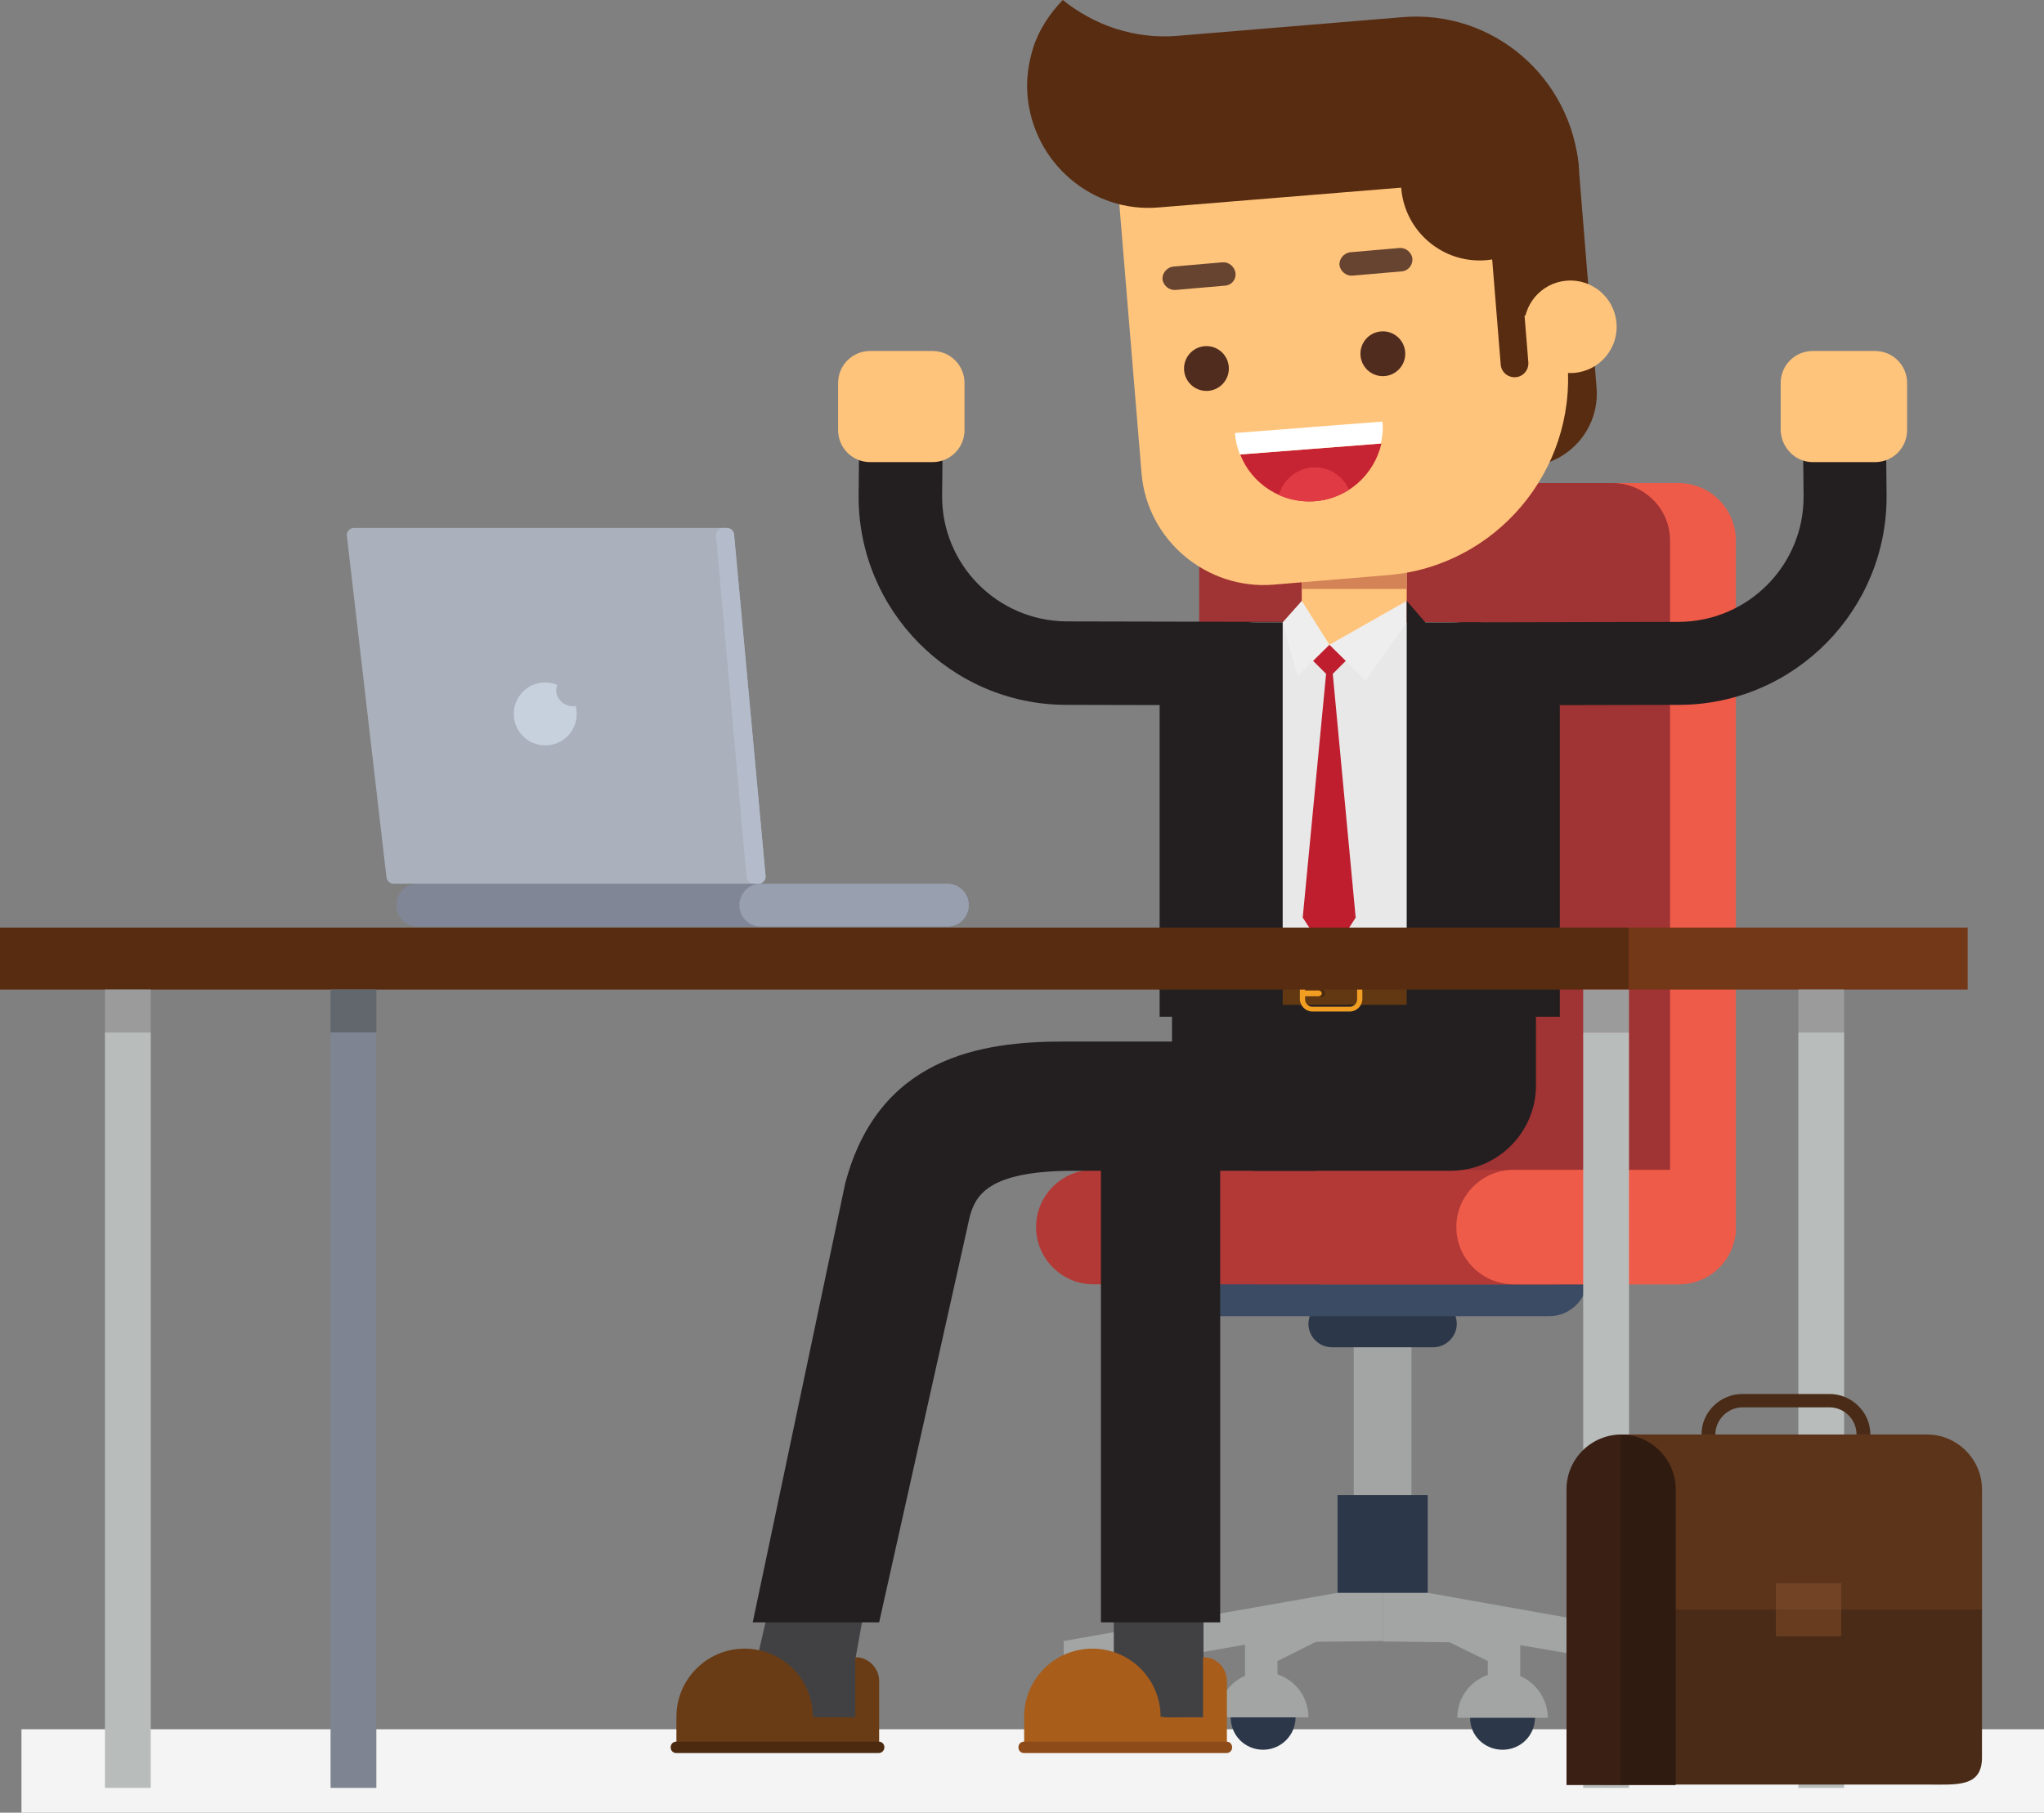 <?xml version="1.0" encoding="utf-8"?>
<!-- Generator: Adobe Illustrator 21.0.0, SVG Export Plug-In . SVG Version: 6.00 Build 0)  -->
<svg version="1.1" id="Capa_1" xmlns="http://www.w3.org/2000/svg" xmlns:xlink="http://www.w3.org/1999/xlink" x="0px" y="0px"
	 viewBox="0 0 428.5 380.1" style="enable-background:new 0 0 428.5 380.1;" xml:space="preserve">
<rect x="0" y="0" width="428.5" height="380.1" fill="#808080" stroke="none"/>
<style type="text/css">
	.st0{fill:#F4F4F4;}
	.st1{fill:#A2A5A4;}
	.st2{fill:#2C3849;}
	.st3{fill:#3B4B63;}
	.st4{fill:#EE5B49;}
	.st5{fill:#A03333;}
	.st6{fill:#B33936;}
	.st7{fill:#414143;}
	.st8{fill:#231F20;}
	.st9{fill:#A85D1B;}
	.st10{fill:#8E4B1A;}
	.st11{fill:#6A3C15;}
	.st12{fill:#4C2A10;}
	.st13{fill:#FFC47B;}
	.st14{fill:#E8E8E8;}
	.st15{fill:#613812;}
	.st16{fill:#4C2A0E;}
	.st17{fill:#F29E22;}
	.st18{fill:#BF1E2E;}
	.st19{fill:#EFEEEE;}
	.st20{fill:#D48356;}
	.st21{fill:#582C11;}
	.st22{fill:#502C1F;}
	.st23{fill:#674430;}
	.st24{fill:#C62433;}
	.st25{fill:#FFFFFF;}
	.st26{fill:#E03B44;}
	.st27{fill:#723818;}
	.st28{fill:#9A9B9A;}
	.st29{fill:#B8BDBB;}
	.st30{fill:#62666D;}
	.st31{fill:#7E8491;}
	.st32{fill:#818696;}
	.st33{fill:#989FAF;}
	.st34{fill:#AAB1BC;}
	.st35{fill:#B4BCCC;}
	.st36{fill:#C7D0DD;}
	.st37{fill:#5B341A;}
	.st38{fill:#492B17;}
	.st39{fill:#3A1F14;}
	.st40{fill:#301B10;}
	.st41{fill:#724425;}
	.st42{fill:#683D1F;}
</style>
<g>
	<rect x="4.5" y="362.6" class="st0" width="424" height="17.6"/>
	<g>
		<g>
			<rect x="283.8" y="277.5" class="st1" width="12.1" height="40.2"/>
			<path class="st2" d="M300.5,282.5h-21.3c-2.7,0-4.9-2.2-4.9-4.9l0,0c0-2.7,2.2-4.9,4.9-4.9h21.3c2.7,0,4.9,2.2,4.9,4.9l0,0
				C305.4,280.2,303.2,282.5,300.5,282.5z"/>
			<path class="st3" d="M324.7,276H247c-4.4,0-8-3.6-8-8l0,0c0-4.4,3.6-8,8-8h77.8c4.4,0,8,3.6,8,8l0,0
				C332.8,272.4,329.2,276,324.7,276z"/>
			<rect x="280.4" y="313.5" class="st2" width="18.9" height="20.6"/>
			<g>
				<polygon class="st1" points="289.9,344.2 289.9,334 299.3,334 356.7,344.2 356.7,351.5 316,344.5 				"/>
				<polygon class="st1" points="300.7,342.8 311.9,348.3 311.9,351.5 318.7,351.5 318.7,342.3 				"/>
				<g>
					<path class="st2" d="M315,366.9c3.8,0,6.8-3,6.8-6.8h-13.6C308.1,363.9,311.2,366.9,315,366.9z"/>
					<path class="st1" d="M315,350.7c-5.2,0-9.5,4.2-9.5,9.5h19C324.4,354.9,320.2,350.7,315,350.7z"/>
				</g>
				<g>
					<path class="st2" d="M353.5,367.3c3.8,0,6.8-3,6.8-6.8h-13.6C346.7,364.3,349.7,367.3,353.5,367.3z"/>
					<path class="st1" d="M353.5,351c-5.2,0-9.5,4.2-9.5,9.5h19C362.9,355.3,358.7,351,353.5,351z"/>
				</g>
			</g>
			<g>
				<polygon class="st1" points="289.9,344.1 289.9,334 280.4,334 223,344.1 223,351.5 263.7,344.4 				"/>
				<polygon class="st1" points="279,342.7 267.8,348.3 267.8,351.5 261,351.5 261,342.3 				"/>
				<g>
					<path class="st2" d="M264.8,366.9c-3.8,0-6.8-3-6.8-6.8h13.6C271.6,363.9,268.5,366.9,264.8,366.9z"/>
					<path class="st1" d="M264.8,350.6c5.2,0,9.5,4.2,9.5,9.5h-19C255.3,354.9,259.5,350.6,264.8,350.6z"/>
				</g>
				<g>
					<path class="st2" d="M226.3,367.3c-3.8,0-6.8-3-6.8-6.8h13.6C233.1,364.2,230,367.3,226.3,367.3z"/>
					<path class="st1" d="M226.3,351c5.2,0,9.5,4.2,9.5,9.5h-19C216.8,355.2,221,351,226.3,351z"/>
				</g>
			</g>
		</g>
		<path class="st4" d="M351.9,269.3h-74.7c-6.6,0-12-5.4-12-12V113.3c0-6.6,5.4-12,12-12h74.7c6.6,0,12,5.4,12,12v144.1
			C363.9,263.9,358.5,269.3,351.9,269.3z"/>
		<path class="st5" d="M338.1,269.3h-74.7c-6.6,0-12-5.4-12-12V113.3c0-6.6,5.4-12,12-12h74.7c6.6,0,12,5.4,12,12v144.1
			C350.1,263.9,344.7,269.3,338.1,269.3z"/>
		<path class="st6" d="M326.1,269.3h-96.9c-6.6,0-12-5.4-12-12c0-6.6,5.4-12,12-12h96.9c6.6,0,12,5.4,12,12
			C338.1,264,332.8,269.3,326.1,269.3z"/>
		<path class="st4" d="M351.9,269.3h-34.6c-6.6,0-12-5.4-12-12c0-6.6,5.4-12,12-12h34.6c6.6,0,12,5.4,12,12
			C363.9,264,358.6,269.3,351.9,269.3z"/>
	</g>
	<g>
		<g>
			<g>
				<rect x="233.5" y="329.7" class="st7" width="18.8" height="32.1"/>
				<path class="st8" d="M255.8,340.2V232.3c0-6.9-5.6-12.5-12.5-12.5h0c-6.9,0-12.5,5.6-12.5,12.5v107.9H255.8z"/>
				<path class="st8" d="M243.9,244.8h59.6c6.9,0,12.5-5.6,12.5-12.5l0,0c0-6.9-5.6-12.5-12.5-12.5h-59.6V244.8z"/>
			</g>
			<g>
				<path class="st9" d="M252.3,347.5c-2.7,0-4.8,2.1-4.8,4.8v7.7h-4.2c0-7.9-6.4-14.3-14.3-14.3c-7.9,0-14.3,6.4-14.3,14.3v6.4
					h42.5v-2.7v-11.4C257.1,349.7,255,347.5,252.3,347.5z"/>
				<path class="st10" d="M257.1,367.6h-42.4c-0.7,0-1.2-0.5-1.2-1.2c0-0.7,0.5-1.2,1.2-1.2h42.4c0.7,0,1.2,0.5,1.2,1.2
					C258.3,367.1,257.8,367.6,257.1,367.6z"/>
				<rect x="243.9" y="343.4" class="st7" width="8.3" height="16.7"/>
			</g>
		</g>
		<g>
			<g>
				<polygon class="st7" points="179.3,361.8 155.5,361.8 162.9,329.7 182.6,329.7 179.3,348 				"/>
				<g>
					<path class="st11" d="M179.4,347.5c-2.7,0-4.8,2.1-4.8,4.8v7.7h-4.2c0-7.9-6.4-14.3-14.3-14.3c-7.9,0-14.3,6.4-14.3,14.3v6.4
						h42.5v-2.7v-11.4C184.2,349.7,182,347.5,179.4,347.5z"/>
					<path class="st12" d="M184.2,367.6h-42.4c-0.7,0-1.2-0.5-1.2-1.2c0-0.7,0.5-1.2,1.2-1.2h42.4c0.7,0,1.2,0.5,1.2,1.2
						C185.4,367.1,184.8,367.6,184.2,367.6z"/>
					<rect x="171" y="343.4" class="st7" width="8.3" height="16.7"/>
				</g>
			</g>
			<path class="st8" d="M203.3,255.1c1.2-4.4,3.8-9.5,21.3-9.6h51.2v-27.1l-52.9,0c-17.3,0-38.7,3.3-45.7,29.7l-19.4,92.1h26.5
				L203.3,255.1z"/>
		</g>
		<g>
			<g>
				<path class="st8" d="M269.3,147.9l-45.9-0.1c-24.1-0.1-43.6-19.9-43.4-44l0.1-9.7l17.5,0.1l-0.1,9.7
					c-0.1,14.5,11.6,26.3,26.1,26.4l45.9,0.1L269.3,147.9z"/>
				<g>
					<path class="st13" d="M195.5,96.9h-13.1c-3.7,0-6.7-3-6.7-6.7v-9.9c0-3.7,3-6.7,6.7-6.7h13.1c3.7,0,6.7,3,6.7,6.7v9.9
						C202.2,93.9,199.2,96.9,195.5,96.9z"/>
				</g>
			</g>
			<g>
				<path class="st8" d="M306.2,147.9l45.9-0.1c24.1-0.1,43.6-19.9,43.4-44l-0.1-9.7L378,94.3l0.1,9.7c0.1,14.5-11.6,26.3-26.1,26.4
					l-45.9,0.1L306.2,147.9z"/>
				<g>
					<path class="st13" d="M380,96.9h13.1c3.7,0,6.7-3,6.7-6.7v-9.9c0-3.7-3-6.7-6.7-6.7H380c-3.7,0-6.7,3-6.7,6.7v9.9
						C373.4,93.9,376.4,96.9,380,96.9z"/>
				</g>
			</g>
			<g>
				<path class="st14" d="M322,148.4c0-9.9-8.1-17.9-17.9-17.9h-40.5c-9.9,0-17.9,8.1-17.9,17.9v62.2H322V148.4z"/>
				<path class="st8" d="M245.7,210.6v17c0,9.9,8.1,17.9,17.9,17.9h40.5c9.9,0,17.9-8.1,17.9-17.9v-17H245.7z"/>
				<g>
					<rect x="245.7" y="205.8" class="st15" width="76.3" height="4.9"/>
					<circle class="st16" cx="277" cy="208.3" r="0.8"/>
					<path class="st17" d="M283,204.3h-7.9c-1.4,0-2.6,1.2-2.6,2.6v2.6c0,1.4,1.2,2.6,2.6,2.6h7.9c1.4,0,2.6-1.2,2.6-2.6V207
						C285.7,205.5,284.5,204.3,283,204.3z M284.5,209.6c0,0.8-0.7,1.5-1.5,1.5h-7.9c-0.8,0-1.5-0.7-1.5-1.5v-0.7h2.9
						c0.3,0,0.6-0.3,0.6-0.6c0-0.3-0.3-0.6-0.6-0.6h-2.9V207c0-0.8,0.7-1.5,1.5-1.5h7.9c0.8,0,1.5,0.7,1.5,1.5V209.6z"/>
				</g>
			</g>
			<g>
				<polygon class="st18" points="279.4,141.3 283.5,137.2 278.7,132.3 273.9,137.2 278,141.3 273.1,192.4 278.7,201 278.7,201 
					284.2,192.4 				"/>
				<polygon class="st19" points="294.9,126 294.9,130.5 286.3,142.7 278.7,135.2 272,141.8 268.9,130.5 272.9,126 				"/>
				<polygon class="st13" points="278.7,135.2 272.9,126 272.9,115.2 294.9,115.2 294.9,126 				"/>
				<rect x="272.9" y="115.2" class="st20" width="22" height="8.3"/>
			</g>
			<g>
				<path class="st21" d="M320.7,97.8l-35.4,2.9c-8.4,0.7-15.8-5.6-16.5-14l-3.8-47c-0.7-8.4,5.6-15.8,14-16.5l35.4-2.9
					c8.4-0.7,15.8,5.6,16.5,14l3.8,47C335.4,89.7,329.1,97.1,320.7,97.8z"/>
				<path class="st13" d="M258.2,15.8c-14.1,1.1-24.6,13.6-23.5,27.6l4.6,55.7c1.1,14.1,13.6,24.6,27.6,23.5l24-2
					c22.6-1.8,39.5-21.8,37.7-44.4l-2-24.8C324.7,29,304.7,12,282.2,13.8L258.2,15.8z"/>
				
					<rect x="314.1" y="40.6" transform="matrix(0.997 -8.144441e-02 8.144441e-02 0.997 -3.273 26.391)" class="st21" width="15.6" height="25.3"/>
				
					<ellipse transform="matrix(0.997 -8.144649e-02 8.144649e-02 0.997 -4.482 27.033)" class="st13" cx="329.1" cy="68.5" rx="9.7" ry="9.7"/>
				
					<ellipse transform="matrix(0.997 -8.144405e-02 8.144405e-02 0.997 -2.074 25.381)" class="st21" cx="310.1" cy="38.1" rx="16.5" ry="16.5"/>
				<path class="st21" d="M216.6,10c1.2-3.8,3.5-7.2,6.2-10c6.6,5.3,15.1,8.3,24.2,7.5l47-3.9c18.9-1.6,35.5,12.6,37,31.7
					c0,0.4,0,0.7,0,1l-88.1,7.2c-14,1.2-26.3-9.4-27.5-23.5C215.1,16.6,215.6,13.2,216.6,10z"/>
				<path class="st21" d="M317.7,79.1c-1.6,0.1-3-1.1-3.1-2.7l-2.6-32.1c-0.1-1.6,1.1-3,2.7-3.1c1.6-0.1,3,1.1,3.1,2.7l2.6,32.1
					C320.5,77.6,319.3,79,317.7,79.1z"/>
			</g>
			<g>
				
					<ellipse transform="matrix(0.995 -9.641097e-02 9.641097e-02 0.995 -6.271 24.751)" class="st22" cx="253" cy="77.3" rx="4.7" ry="4.7"/>
				<path class="st23" d="M256.8,59.9l-10.4,0.9c-1.3,0.1-2.5-0.9-2.7-2.2l0,0c-0.1-1.3,0.9-2.5,2.2-2.7l10.4-0.9
					c1.3-0.1,2.5,0.9,2.7,2.2l0,0C259.2,58.6,258.2,59.8,256.8,59.9z"/>
				
					<ellipse transform="matrix(0.995 -9.642409e-02 9.642409e-02 0.995 -5.808 28.31)" class="st22" cx="290" cy="74.2" rx="4.7" ry="4.7"/>
				<path class="st23" d="M293.9,56.9l-10.4,0.9c-1.3,0.1-2.5-0.9-2.7-2.2l0,0c-0.1-1.3,0.9-2.5,2.2-2.7l10.4-0.9
					c1.3-0.1,2.5,0.9,2.7,2.2l0,0C296.2,55.6,295.2,56.8,293.9,56.9z"/>
				<g>
					<path class="st24" d="M275.6,105.1c7-0.5,12.5-5.6,14-12.1L260,95.3C262.4,101.5,268.7,105.6,275.6,105.1z"/>
					<path class="st25" d="M258.9,90.8c0.1,1.6,0.5,3.1,1,4.5l29.6-2.3c0.3-1.5,0.5-3,0.3-4.6L258.9,90.8z"/>
					<path class="st26" d="M275.1,98L275.1,98c-3.4,0.3-6.1,2.7-7,5.8c2.3,1,4.8,1.5,7.5,1.3s5.1-1.1,7.2-2.4
						C281.5,99.7,278.5,97.8,275.1,98z"/>
				</g>
			</g>
			<g>
				<path class="st8" d="M261,130.5c-9.9,0-17.9,8.1-17.9,17.9v64.8h25.8v-82.7H261z"/>
				<path class="st8" d="M327,148.4c0-9.9-8.1-17.9-17.9-17.9h-10.3l-3.9-4.5v4.5v82.7H327V148.4z"/>
			</g>
		</g>
	</g>
	<g>
		<g>
			<rect y="194.5" class="st21" width="341.5" height="13"/>
			<rect x="341.5" y="194.5" class="st27" width="71" height="13"/>
		</g>
		<g>
			<rect x="22" y="207.5" class="st28" width="9.6" height="9"/>
			<rect x="22" y="216.5" class="st29" width="9.6" height="158.4"/>
		</g>
		<g>
			<rect x="331.9" y="207.5" class="st28" width="9.6" height="9"/>
			<rect x="331.9" y="216.5" class="st29" width="9.6" height="158.4"/>
		</g>
		<g>
			<rect x="377" y="207.5" class="st28" width="9.6" height="9"/>
			<rect x="377" y="216.5" class="st29" width="9.6" height="158.4"/>
		</g>
		<g>
			<rect x="69.3" y="207.5" class="st30" width="9.6" height="9"/>
			<rect x="69.3" y="216.5" class="st31" width="9.6" height="158.4"/>
		</g>
	</g>
	<g>
		<path class="st32" d="M198.6,194.3h-111c-2.5,0-4.5-2-4.5-4.5s2-4.5,4.5-4.5h111c2.5,0,4.5,2,4.5,4.5S201.1,194.3,198.6,194.3z"/>
		<path class="st33" d="M198.6,194.3h-39.1c-2.5,0-4.5-2-4.5-4.5s2-4.5,4.5-4.5h39.1c2.5,0,4.5,2,4.5,4.5S201.1,194.3,198.6,194.3z"
			/>
		<path class="st34" d="M159,185.3H82.5c-0.8,0-1.5-0.7-1.5-1.5l-8.3-71.6c0-0.8,0.7-1.5,1.5-1.5h78.2c0.8,0,1.5,0.7,1.5,1.5
			l6.6,71.6C160.5,184.6,159.8,185.3,159,185.3z"/>
		<path class="st35" d="M159,185.3h-1c-0.8,0-1.5-0.7-1.5-1.5l-6.4-71.6c0-0.8,0.7-1.5,1.5-1.5h0.8c0.8,0,1.5,0.7,1.5,1.5l6.6,71.6
			C160.5,184.6,159.8,185.3,159,185.3z"/>
		<path class="st36" d="M116.6,144.7c0-0.4,0.1-0.8,0.2-1.1c-0.8-0.3-1.6-0.5-2.5-0.5c-3.7,0-6.6,3-6.6,6.6c0,3.7,3,6.6,6.6,6.6
			c3.7,0,6.6-3,6.6-6.6c0-0.6-0.1-1.2-0.2-1.7c-0.2,0.1-0.5,0.1-0.7,0.1C118.1,148,116.6,146.5,116.6,144.7z"/>
	</g>
	<g>
		<g>
			<path class="st37" d="M415.5,312.3c0-6.3-5.2-11.5-11.5-11.5h-63.5c-6.3,0-11.5,5.2-11.5,11.5v25.3h86.5V312.3z"/>
			<path class="st38" d="M329,337.5v31c0,6.3,5.2,5.7,11.5,5.7H404c6.3,0,11.5,0.6,11.5-5.7v-31H329z"/>
		</g>
		<g>
			<path class="st39" d="M328.4,312.3v62h11.5v-73.5C333.6,300.8,328.4,305.9,328.4,312.3z"/>
			<path class="st40" d="M351.3,312.3c0-6.3-5.2-11.5-11.5-11.5v73.5h11.5V312.3z"/>
		</g>
		<path class="st38" d="M365.3,295.1h18.2c3.1,0,5.7,2.5,5.7,5.7h2.9c0-4.7-3.9-8.5-8.6-8.5h-18.2c-4.7,0-8.6,3.8-8.6,8.5h2.9
			C359.6,297.7,362.2,295.1,365.3,295.1z"/>
		<g>
			<rect x="372.3" y="332" class="st41" width="13.7" height="5.6"/>
			<rect x="372.3" y="337.6" class="st42" width="13.7" height="5.5"/>
		</g>
	</g>
</g>
</svg>
